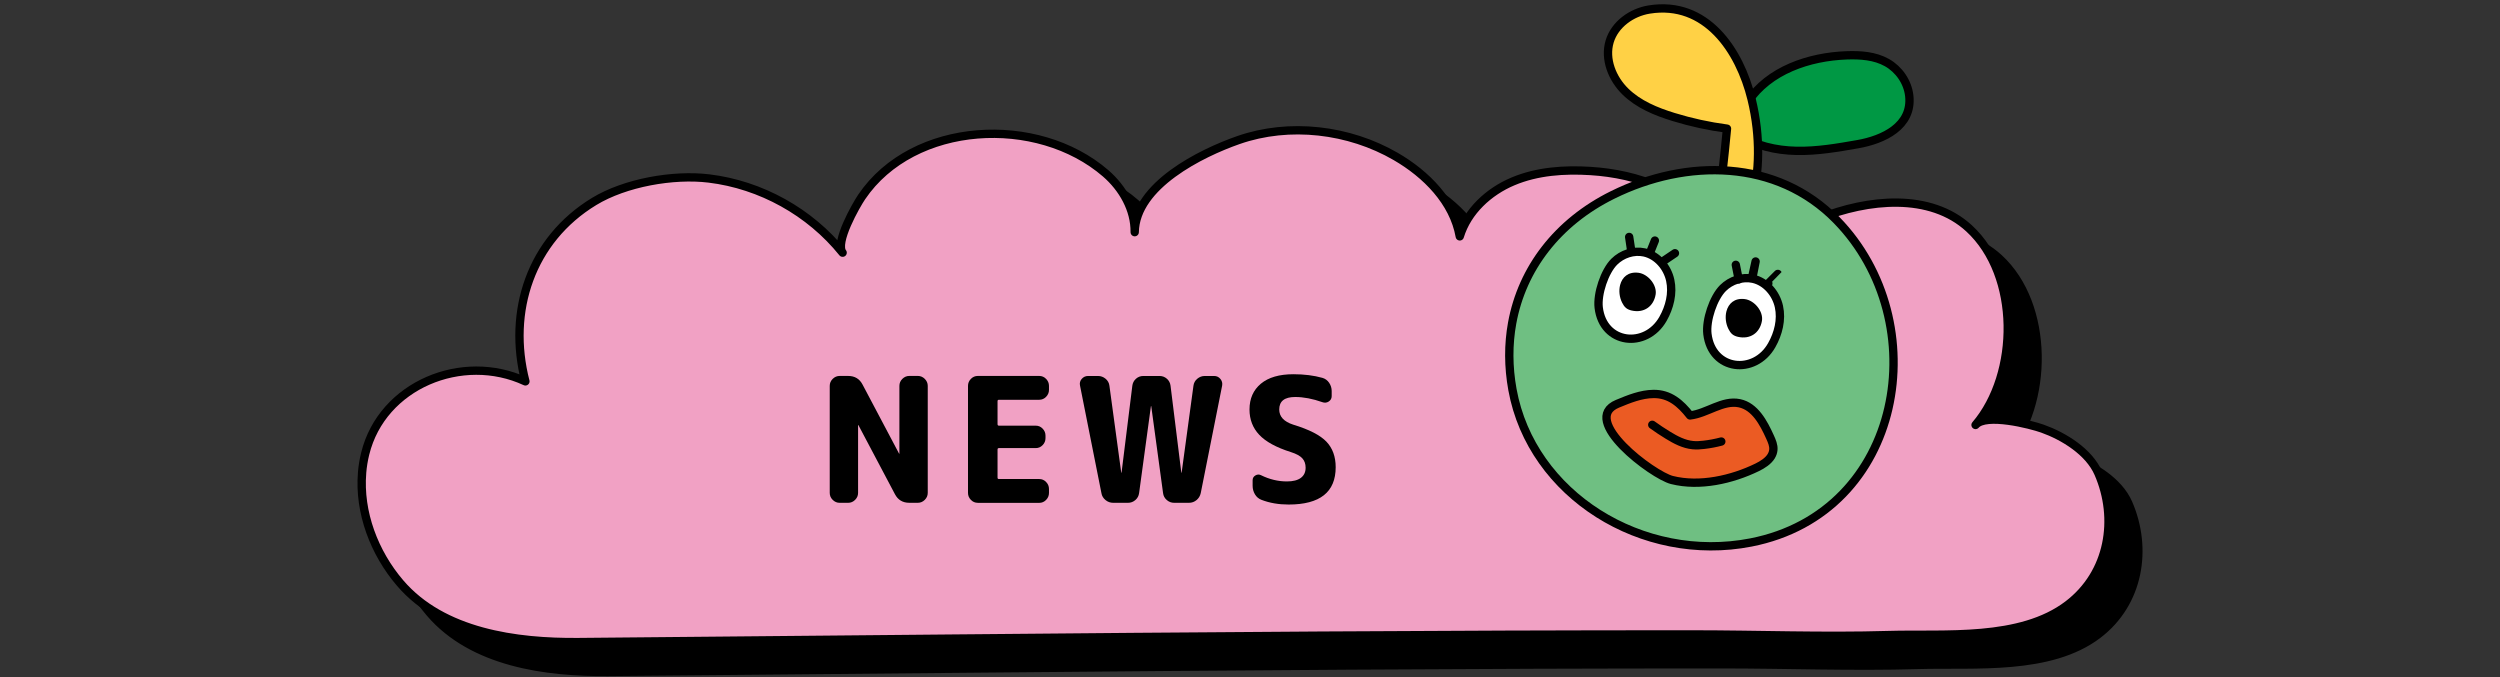 <?xml version="1.0" encoding="UTF-8"?><svg id="a" xmlns="http://www.w3.org/2000/svg" viewBox="0 0 1200 325"><rect x="0" y="0" width="1200" height="325" fill="#333333" stroke="none"/><defs><style>.b{fill:#6fbf82;}.b,.c,.d,.e,.f,.g,.h,.i{stroke:#000;stroke-linecap:round;stroke-linejoin:round;stroke-width:4px;}.c{fill:#009844;}.d{fill:#fff;}.e{fill:#ffd145;}.f{fill:#eb5b23;}.g{fill:#f1a1c4;}.h{fill:none;}</style></defs><path class="i" d="M188.12,241.34c.25-3.12,.75-6.22,1.51-9.28,8.12-32.94,46.6-48.73,76.89-34.67-8.7-33.59,2.64-67.92,33.03-86.37,14.85-9.02,37.92-13.1,55.07-11.02,24.9,3.01,48.44,16.08,64.17,35.62-3.84-4.77,6.46-22.78,9.13-26.73,24.79-36.63,84.39-39.7,117.13-11.35,8.19,7.09,14.08,17.39,13.94,28.23,.3-22.43,31.95-37.97,49.73-44.19,24.55-8.59,53.14-5.14,75.53,7.84,14.64,8.49,27.79,21.71,30.77,38.37,3.68-12.09,13.87-21.47,25.52-26.38,11.64-4.91,24.62-5.79,37.23-5,22.53,1.41,46.45,9.61,58.84,29.62,6.11,9.86,9.63,21.07,13.1,32.14,1.5-19,19.96-31.89,37.66-38.95,23.63-9.42,53.4-12.49,72.12,4.73,24.43,22.47,24,69.9,3.1,94.36,4.91-5.75,26.38-.27,32.1,1.76,10.21,3.63,22.36,11.09,26.87,21.44,9.51,21.84,5.27,47.95-14.58,63.06-22.98,17.49-59.13,13.78-86.27,14.59-31.44,.94-62.89-.31-94.33-.31-118.79-.02-237.57,.92-356.35,2.02-59.39,.55-118.78,1.14-178.17,1.66-29.8,.26-64.99-4.45-85.45-28.31-12.46-14.53-19.83-33.98-18.28-52.89Z"/><path class="g" d="M173.79,227.01c.25-3.12,.75-6.22,1.51-9.28,8.12-32.94,46.6-48.73,76.89-34.67-8.7-33.59,2.64-67.92,33.03-86.37,14.85-9.02,37.92-13.1,55.07-11.02,24.9,3.01,48.44,16.08,64.17,35.62-3.84-4.77,6.46-22.78,9.13-26.73,24.79-36.63,84.39-39.7,117.13-11.35,8.19,7.09,14.08,17.39,13.94,28.23,.3-22.43,31.95-37.97,49.73-44.19,24.55-8.59,53.14-5.14,75.53,7.84,14.64,8.49,27.79,21.71,30.77,38.37,3.68-12.09,13.87-21.47,25.52-26.38,11.64-4.91,24.62-5.79,37.23-5,22.53,1.41,46.45,9.61,58.84,29.62,6.11,9.86,9.63,21.07,13.1,32.14,1.5-19,19.96-31.89,37.66-38.95,23.63-9.42,53.4-12.49,72.12,4.73,24.43,22.47,24,69.9,3.1,94.36,4.91-5.75,26.38-.27,32.1,1.76,10.21,3.63,22.36,11.09,26.87,21.44,9.51,21.84,5.27,47.95-14.58,63.06-22.98,17.49-59.13,13.78-86.27,14.59-31.44,.94-62.89-.31-94.33-.31-118.79-.02-237.57,.92-356.35,2.02-59.39,.55-118.78,1.14-178.17,1.66-29.8,.26-64.99-4.45-85.45-28.31-12.46-14.53-19.83-33.98-18.28-52.89Z"/><g><path class="c" d="M838.96,48.89c10.08-15.11,29.31-21.68,47.47-22.33,6.62-.24,13.53,.24,19.3,3.49,5.79,3.26,9.97,9.32,10.71,15.92,1.62,14.56-12.53,21.1-24.64,23.22-9.76,1.71-19.59,3.43-29.49,3.22-9.9-.21-20-2.46-28.16-8.08"/><g><g><path class="e" d="M843.21,61.37c.93,8.25,.9,16.64-.24,24.77-.78,5.54-11.45,34.97-7.17,36.7-4.56-1.85-9.5-2.76-14.43-2.67,1.86-.03,7.24-54.45,7.59-58.42-8.67-1.14-17.24-3.01-25.6-5.58-8.43-2.59-16.87-6.05-23.17-12.22-6.31-6.16-10.09-15.55-7.57-24,2.45-8.23,10.52-14.01,19-15.38,27.3-4.41,43.38,19.52,49.13,42.99,1.1,4.51,1.93,9.13,2.46,13.8Z"/><path class="b" d="M725.83,155.09c4.75-26.07,21.65-48.39,48.25-61.53,35.43-17.51,78.73-17.38,107.5,12.1,47.69,48.86,32.34,140.37-41.15,154.73-51.98,10.16-105.24-22.73-114.45-73.36-2-11-2-21.76-.15-31.94Z"/><path class="d" d="M767.38,147.66c-.78-6.59,2.83-17.43,7.48-22.05,3.72-3.69,9.28-5.57,14.4-4.45,6.28,1.38,11.08,7.08,12.45,13.37,1.37,6.28-.3,12.95-3.48,18.54-8.21,14.46-28.75,12.3-30.85-5.41Z"/><path d="M777.66,136.79c.95-3.66,3.81-6.48,8.8-5.86,4.58,.57,9.06,5.91,8.23,10.53-1.02,5.75-5.68,8.9-11.46,7.6-.97-.22-1.93-.58-2.7-1.2-.84-.67-1.42-1.61-1.9-2.56-1.32-2.59-1.67-5.79-.97-8.51Z"/><path class="d" d="M819.56,160.31c-.78-6.59,2.83-17.43,7.48-22.05,3.72-3.69,9.28-5.57,14.4-4.45,6.28,1.38,11.08,7.08,12.45,13.37,1.37,6.28-.3,12.95-3.48,18.54-8.21,14.46-28.75,12.3-30.85-5.41Z"/><path d="M828.69,149.42c.95-3.66,3.81-6.48,8.8-5.86,4.58,.57,9.06,5.91,8.23,10.53-1.02,5.75-5.68,8.9-11.46,7.6-.97-.22-1.93-.58-2.7-1.2-.84-.67-1.42-1.61-1.9-2.56-1.32-2.59-1.67-5.79-.97-8.51Z"/></g><path class="f" d="M850.21,218.94c-1.44,2.37-4.18,4.12-6.77,5.38-12.08,5.89-27.61,9.44-40.91,6.08-9.26-2.34-44.64-28.93-26.14-36.59,5.55-2.3,11.26-4.63,17.26-4.71,7.81-.1,12.99,4.49,17.57,10.31,8.19-.94,15.63-7.54,23.7-5.86,7.44,1.55,11.58,9.33,14.71,16.26,.87,1.92,1.76,3.95,1.59,6.05-.09,1.12-.45,2.14-1.01,3.06Z"/></g><path class="h" d="M782.92,119.97l-.92-6.24,.94,6.24"/><path class="h" d="M792.05,121.17l2.29-5.7"/><path class="h" d="M798.26,125.41l5.72-3.86"/><path class="h" d="M834.57,134.12l-1.39-7.01"/><path class="h" d="M841.09,132.76l1.6-7.25-1.43,7.28"/><path class="h" d="M848.8,136.03c2.24-2.19,4.58-4.51,4.56-4.55"/><path class="f" d="M793.08,203.9c2.44,1.76,4.94,3.42,7.51,4.99,3.7,2.27,7.66,4.37,11.98,4.78,1.77,.17,3.55,.05,5.31-.16,2.82-.32,5.61-.85,8.35-1.58"/></g><g><path d="M403.03,241.35c-1.28,0-2.39-.47-3.34-1.42-.95-.94-1.42-2.06-1.42-3.34v-51.38c0-1.28,.47-2.39,1.42-3.34,.95-.94,2.06-1.42,3.34-1.42h4.09c3.17,0,5.48,1.39,6.92,4.17l17.51,33.11c0,.06,.03,.08,.08,.08s.08-.03,.08-.08v-32.53c0-1.28,.47-2.39,1.42-3.34,.95-.94,2.06-1.42,3.34-1.42h4.09c1.28,0,2.39,.47,3.34,1.42,.94,.95,1.42,2.06,1.42,3.34v51.38c0,1.28-.47,2.39-1.42,3.34-.95,.95-2.06,1.42-3.34,1.42h-4.09c-3.17,0-5.48-1.39-6.92-4.17l-17.51-33.11c0-.05-.03-.08-.08-.08s-.08,.03-.08,.08v32.53c0,1.28-.47,2.39-1.42,3.34-.95,.95-2.06,1.42-3.34,1.42h-4.09Z"/><path d="M469.31,241.35c-1.28,0-2.38-.47-3.29-1.42-.92-.94-1.38-2.06-1.38-3.34v-51.38c0-1.28,.46-2.39,1.38-3.34,.92-.94,2.01-1.42,3.29-1.42h29.53c1.28,0,2.38,.47,3.29,1.42,.92,.95,1.38,2.06,1.38,3.34v1.92c0,1.28-.46,2.39-1.38,3.34-.92,.95-2.02,1.42-3.29,1.42h-19.35c-.45,0-.67,.22-.67,.67v11.01c0,.5,.22,.75,.67,.75h17.68c1.28,0,2.38,.47,3.29,1.42,.92,.95,1.38,2.06,1.38,3.34v1.25c0,1.28-.46,2.39-1.38,3.34-.92,.95-2.02,1.42-3.29,1.42h-17.68c-.45,0-.67,.22-.67,.67v13.51c0,.45,.22,.67,.67,.67h19.35c1.28,0,2.38,.47,3.29,1.42,.92,.95,1.38,2.06,1.38,3.34v1.92c0,1.28-.46,2.39-1.38,3.34-.92,.95-2.02,1.42-3.29,1.42h-29.53Z"/><path d="M528.68,236.68l-10.26-51.54c-.28-1.22-.01-2.31,.79-3.25,.81-.94,1.82-1.42,3.04-1.42h4.84c1.33,0,2.53,.45,3.59,1.33,1.06,.89,1.67,2,1.84,3.34l5.67,41.7c0,.06,.03,.08,.08,.08s.08-.03,.08-.08l5.17-41.7c.17-1.33,.75-2.45,1.75-3.34,1-.89,2.17-1.33,3.5-1.33h7.84c1.34,0,2.5,.45,3.5,1.33,1,.89,1.58,2,1.75,3.34l5.17,41.7c0,.06,.03,.08,.08,.08s.08-.03,.08-.08l5.67-41.7c.17-1.33,.78-2.45,1.84-3.34,1.06-.89,2.25-1.33,3.59-1.33h4.5c1.22,0,2.22,.47,3,1.42,.78,.95,1.06,2.03,.83,3.25l-10.26,51.54c-.28,1.33-.95,2.45-2,3.34-1.06,.89-2.28,1.33-3.67,1.33h-7.09c-1.33,0-2.52-.44-3.54-1.33-1.03-.89-1.63-2-1.79-3.34l-5.67-41.7c0-.05-.03-.08-.08-.08s-.08,.03-.08,.08l-5.67,41.7c-.17,1.33-.77,2.45-1.79,3.34-1.03,.89-2.21,1.33-3.54,1.33h-7.09c-1.39,0-2.63-.44-3.71-1.33-1.08-.89-1.74-2-1.96-3.34Z"/><path d="M619.61,217c-7.01-2.22-12.07-4.99-15.18-8.3-3.11-3.31-4.67-7.35-4.67-12.13,0-5.23,1.82-9.35,5.46-12.39,3.64-3.03,8.85-4.55,15.64-4.55,5.11,0,9.76,.58,13.93,1.75,1.33,.39,2.4,1.18,3.21,2.38,.81,1.2,1.21,2.52,1.21,3.96v2.42c0,1.11-.47,1.97-1.42,2.59-.95,.61-1.95,.72-3,.33-4.73-1.67-9.09-2.5-13.09-2.5-5.12,0-7.67,2-7.67,6,0,3.39,2.22,5.81,6.67,7.26,7.67,2.33,13,5.06,15.97,8.17,2.97,3.11,4.46,7.2,4.46,12.26,0,11.96-7.53,17.93-22.6,17.93-4.78,0-9.12-.75-13.01-2.25-1.33-.5-2.38-1.38-3.13-2.63-.75-1.25-1.13-2.63-1.13-4.13v-2.67c0-1,.44-1.76,1.34-2.29,.89-.53,1.78-.57,2.67-.12,4.06,2,8.2,3,12.43,3,2.95,0,5.18-.57,6.71-1.71,1.53-1.14,2.29-2.77,2.29-4.88,0-1.83-.53-3.34-1.58-4.5s-2.89-2.17-5.5-3Z"/></g></svg>